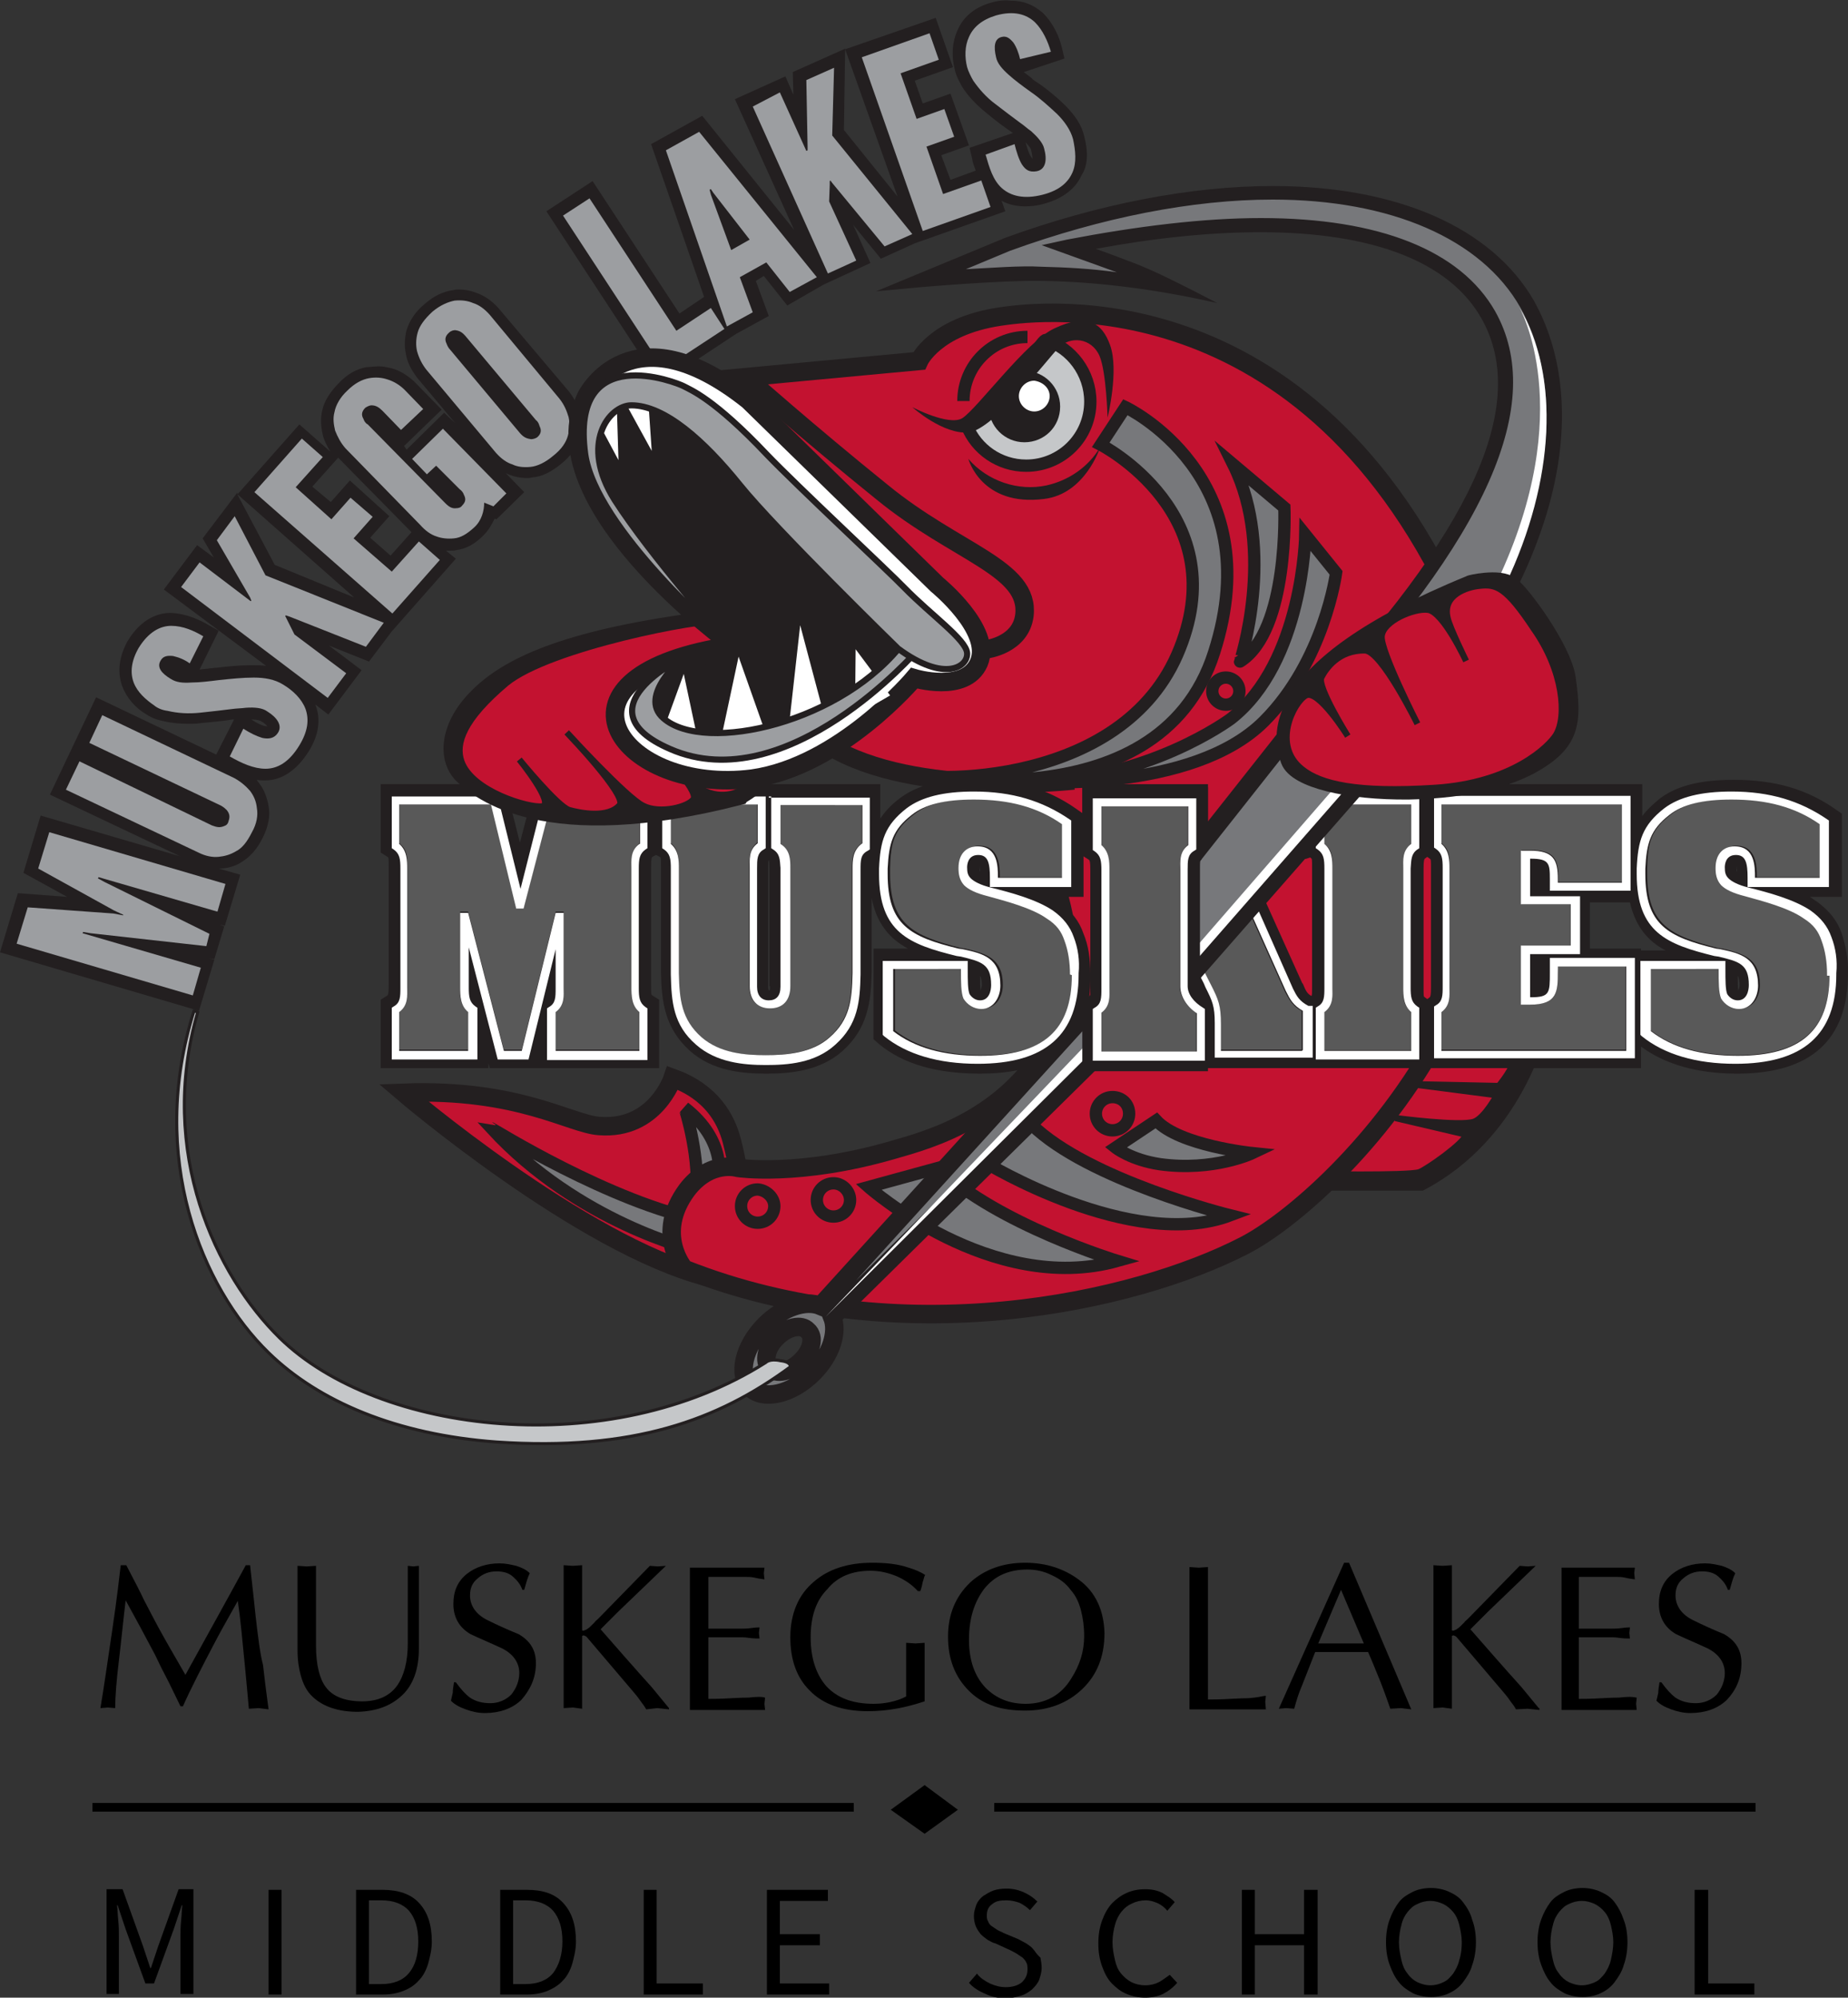 <?xml version="1.0" encoding="utf-8"?>
<!-- Generator: Adobe Illustrator 24.3.0, SVG Export Plug-In . SVG Version: 6.00 Build 0)  -->
<svg version="1.1" id="Layer_1" xmlns="http://www.w3.org/2000/svg" xmlns:xlink="http://www.w3.org/1999/xlink" x="0px" y="0px"
	 viewBox="0 0 300 324.3" style="enable-background:new 0 0 300 324.3;" xml:space="preserve">
<rect x="0" y="0" width="300" height="324.3" fill="#333333" stroke="none"/>
<style type="text/css">
	.st0{fill:#C31230;stroke:#231F20;stroke-width:3;stroke-miterlimit:10;}
	.st1{fill:#77787B;stroke:#231F20;stroke-width:2;stroke-miterlimit:10;}
	.st2{fill:#231F20;stroke:#231F20;stroke-width:3;stroke-miterlimit:10;}
	.st3{fill:#C31230;stroke:#231F20;stroke-miterlimit:10;}
	.st4{fill:#C31230;stroke:#231F20;stroke-width:2;stroke-miterlimit:10;}
	.st5{fill:#231F20;}
	.st6{fill:#595959;}
	.st7{fill:#FFFFFF;}
	.st8{fill:#9C9EA1;}
	.st9{fill:#C31230;}
	.st10{fill:none;stroke:#231F20;stroke-width:3;stroke-miterlimit:10;}
	.st11{fill:#FFFFFF;stroke:#231F20;stroke-width:3;stroke-miterlimit:10;}
	.st12{fill:#C5C7C9;stroke:#231F20;stroke-width:2;stroke-miterlimit:10;}
	.st13{fill:#9C9EA1;stroke:#231F20;stroke-miterlimit:10;}
	.st14{fill:none;stroke:#231F20;stroke-width:2;stroke-miterlimit:10;}
	.st15{fill:#77787B;}
	.st16{fill:#77787B;stroke:#231F20;stroke-width:3;stroke-miterlimit:10;}
	.st17{fill:#C5C7C9;stroke:#231F20;stroke-width:0.5;stroke-miterlimit:10;}
</style>
<g>
	<path class="st0" d="M119.6,193.2c0,0,1-1.1-0.8-8c-1.9-7.3-7.7-9.5-9.6-10.2c0,0-2.8,8.5-11.9,7.8c-4.7-0.3-13.1-6.1-31.8-5.4
		c0,0,28.8,24.6,49.2,29.9L119.6,193.2z"/>
	<path class="st1" d="M114.2,198.2l-1.6,4.7c0,0-18.7-4.4-32.8-19.7C79.9,183.2,99.2,195.3,114.2,198.2z"/>
	<path class="st1" d="M112.9,194.8l3.7-3.3c0,0,1.6-6.2-5.5-11.7C111.2,179.9,113.9,188.6,112.9,194.8z"/>
	<path class="st2" d="M231,167.5h18.5c0,0-3.8,16.3-18.9,24.3H209L231,167.5z"/>
	<path class="st3" d="M231.7,170.5l11.4-0.1c0,0,3.3,0.3,2.6,2.1c-0.7,1.8-2.4,3.8-2.4,3.8l-14.2-0.3l13.9,1.8c0,0-2,3.7-3.7,4.3
		c-2.2,0.8-12.8-0.6-12.8-0.6l11.5,2.7c-0.2,1.3-6.3,5.6-7.6,6.1c-2,0.6-17.5,0.3-17.5,0.3s7.5-7.4,12-12.2
		C230.1,172.7,231.7,170.5,231.7,170.5z"/>
	<path class="st0" d="M236.2,98.4C261,152,216.8,194.6,202,202.2c-17.8,9.2-55.8,17.7-90.9,3.8c0,0-4.9-5.6,0.4-12.8
		c3.8-5,8.3-3.6,8.3-3.6s9.9,1.5,25.1-2.9c5.9-1.7,19.8-5.3,26.7-20.1c7.1-15.5-7.4-39.5-7.4-39.5S210.8,43.2,236.2,98.4z"/>
	<path class="st1" d="M167.5,182.6l-7.6,6.1c0,0,23.9,14.6,39.8,8.6C199.7,197.3,176.7,191.6,167.5,182.6z"/>
	<path class="st1" d="M152.3,189.6l-11.3,3.1c0,0,20,17.7,40.4,12C181.4,204.7,162,198.8,152.3,189.6z"/>
	<path class="st1" d="M187.7,181.9l-6.6,4.4c0,0,2.5,2,7.2,2.7c8.7,1.2,15-1.8,15-1.8S191.5,186,187.7,181.9z"/>
	<path class="st4" d="M183.3,180.8c0,1.5-1.2,2.7-2.7,2.7s-2.7-1.2-2.7-2.7s1.2-2.7,2.7-2.7S183.3,179.2,183.3,180.8z"/>
	<path class="st4" d="M138,194.8c0,1.5-1.2,2.7-2.7,2.7s-2.7-1.2-2.7-2.7s1.2-2.7,2.7-2.7S138,193.4,138,194.8z"/>
	<path class="st4" d="M125.7,195.8c0,1.5-1.2,2.7-2.7,2.7c-1.5,0-2.7-1.2-2.7-2.7c0-1.5,1.2-2.7,2.7-2.7
		C124.4,193.2,125.7,194.4,125.7,195.8z"/>
	<path class="st5" d="M299,151.6c-0.7-2.1-2-3.7-4-5.2c-0.4-0.2-0.8-0.6-1.2-0.8h5.2v-13.5l-1-0.7c-4.7-3.3-9.9-4.8-16.5-4.8
		c-3.4,0-8.4,0.3-12,3c-1.2,1-2.2,1.9-2.9,2.9v-5.2h-34.1H231H212v2l-2.8-0.6l-1.6,3.3l-9.3,5l-1.2,0.7v1.5
		c-0.1,0.1-0.3,0.4-0.6,0.8c-0.4,0.6-1,1.2-1.7,2.2v-1.5c0-1.3,0.1-1.5,0.2-1.6l1.1-0.7v-11.1h-20.4v4.7l-1-0.7
		c-4.7-3.3-9.9-4.8-16.5-4.8c-3.4,0-8.4,0.3-12,3c-1.5,1.1-2.5,2.2-3.3,3.4v-5.6h-36.2h-1H86.9l-2.5,9.5l-2.4-9.5H61.8v11.1l1.1,0.7
		c0.2,0.1,0.2,0.2,0.2,1.6v19.3c0,1.3-0.1,1.5-0.2,1.6l-1.1,0.7v11.1h17.5v-0.8l0.2,0.8h27.5v-11.1l-1.1-0.7
		c-0.2-0.1-0.2-0.2-0.2-1.6v-19.3c0-1.3,0.1-1.5,0.2-1.6l0.6-0.3l0.6,0.3c0.2,0.1,0.2,0.2,0.2,1.6v17.2c0.1,4.7,0.6,9,4.7,12.7
		c3.7,3.3,8.6,3.7,12.4,3.7c3.8,0,8.7-0.4,12.4-3.7c4.1-3.7,4.6-8,4.7-12.8v-12c0.8,4.1,2.9,6.6,5.9,8.2h-5.6v14.7l0.9,0.8
		c4,3.3,9.5,4.8,16.4,4.8c8.9,0,14.5-2.9,16.8-8.9v8H212h2.6h16.4h1.3h34.1v-3.5c3.9,2.9,9.2,4.4,15.6,4.4c12,0,18-5.5,18-16.3V158
		C300.1,155.7,299.6,153.5,299,151.6z M125,160.2c0,0.2,0,0.4-0.1,0.6h-0.1c0-0.1-0.1-0.2-0.1-0.6v-19.3c0-0.8,0-1.1,0.1-1.3
		c0.1,0.2,0.1,0.6,0.1,1.3v0.4v18.8H125z M159.1,141.5L159.1,141.5c-0.1-0.1-0.1-0.2-0.1-0.7c0-0.1,0-0.1,0-0.2
		C159,140.8,159.1,141.1,159.1,141.5L159.1,141.5L159.1,141.5z M159.2,160.8L159.2,160.8c-0.1-0.4-0.1-1.3-0.1-2.4
		c0.2,0.3,0.3,0.9,0.3,1.6C159.3,160.3,159.3,160.5,159.2,160.8z M177.2,160.3c0,1.3-0.1,1.5-0.2,1.6l-0.2,0.1
		c0.2-1.1,0.2-2.4,0.2-3.7v-0.2c0-2.4-0.3-4.6-1.1-6.5c-0.7-2.1-2-3.7-4-5.2c-0.4-0.2-0.8-0.6-1.2-0.8h5.2v-7.1l1.1,0.7
		c0.2,0.1,0.2,0.2,0.2,1.6v19.5H177.2z M211.5,159.7l-0.1-0.1l-6.3-14l3.8-4.7l1.3-1.5c0.6-1,1,0.3,1.9,0l0.6-0.2l0.1,0.1
		c0.2,0.1,0.2,0.2,0.2,1.6v19.3c0,1,0,1.3-0.1,1.5C212.2,161.3,212,160.9,211.5,159.7z M232.3,160.3c0,1.3-0.1,1.5-0.2,1.6l-0.4,0.3
		l-0.4-0.3c-0.2-0.1-0.2-0.2-0.2-1.6V141c0-1.3,0.1-1.5,0.2-1.6l0.4-0.3l0.4,0.3c0.2,0.1,0.2,0.2,0.2,1.6V160.3z M266.4,154.3v-0.3
		h-8.3v-7.5h6.5c0.9,3.9,2.9,6.3,5.8,7.8H266.4z M282,141.5L282,141.5c-0.1-0.1-0.1-0.2-0.1-0.7c0-0.1,0-0.1,0-0.2
		C281.9,140.8,282,141.1,282,141.5L282,141.5z M282.2,160.8L282.2,160.8c-0.1-0.4-0.1-1.3-0.1-2.4c0.2,0.3,0.3,0.9,0.3,1.6
		C282.4,160.3,282.3,160.5,282.2,160.8z"/>
	<g>
		<path class="st6" d="M85,147.5h-1.1l-4.1-16.9H64.8v6.3c1.5,1.1,1.3,2.7,1.3,4v0.3v18.9c0,1.3,0,2.9-1.3,4v6.3H76v-6.3
			c-1.5-1.1-1.3-2.7-1.3-4v-0.3v-11.8H76l5.8,22.4h2.9l5.5-22.4h1.3v12.1c0,1.3,0,2.9-1.3,4v6.3h13.6v-6.3c-1.5-1.1-1.3-2.7-1.3-4
			v-0.3v-18.9c0-1.3,0-2.9,1.3-4v-6.3H89.3L85,147.5z"/>
		<path class="st7" d="M104.8,137.9l0.3-0.2v-8.4H88.3l-3.8,15l-3.7-15H63.6v8.4l0.3,0.2c1,0.7,1.1,1.6,1.1,3.1V160v0.3
			c0,1.5,0,2.5-1.1,3.1l-0.3,0.2v8.4h13.9v-8.4l-0.3-0.2c-1-0.7-1.1-1.6-1.1-3.1v-6.5l4.7,18.2h5l4.4-17.9v6.3c0,1.5,0,2.5-1.1,3.1
			l-0.3,0.2v8.4h16.3v-8.4l-0.3-0.2c-1-0.7-1.1-1.6-1.1-3.1v-18.9V141C103.7,139.5,103.8,138.6,104.8,137.9z M103.8,137
			c-1.5,1.1-1.3,2.7-1.3,4V160v0.3c0,1.3,0,2.9,1.3,4v6.3H90.2v-6.3c1.5-1.1,1.3-2.7,1.3-4v-12.1h-1.3l-5.5,22.4h-2.9L76,148.2h-1.3
			V160v0.3c0,1.3,0,2.9,1.3,4v6.3H64.8v-6.3c1.5-1.1,1.3-2.7,1.3-4v-18.9V141c0-1.3,0-2.9-1.3-4v-6.4h14.9l4.1,16.9H85l4.4-16.9
			h14.5V137z"/>
	</g>
	<g>
		<path class="st6" d="M126.6,136.9c1.5,1,1.5,2.6,1.6,3.9v0.4v18.8c0,2.2-1.2,3.6-3.3,3.6s-3.3-1.3-3.3-3.6v-19.2
			c0-1.3,0-2.9,1.3-4v-6.3h-14.1v6.3c1.5,1.1,1.3,2.7,1.3,4v0.3V158c0.1,4.3,0.4,7.5,3.7,10.4c2.9,2.6,7.1,2.9,10.4,2.9
			s7.4-0.3,10.4-2.9c3.3-2.9,3.6-6.2,3.7-10.4v-17c0-1.3,0-3,1.6-4.1v-6.2h-13.5V136.9z"/>
		<path class="st7" d="M125.2,129.3v8.4l0.3,0.2c1.1,0.7,1.1,1.6,1.2,3v19.3c0,1.5-0.7,2.2-1.9,2.2s-1.9-0.8-1.9-2.2v-18.8V141
			c0-1.5,0-2.5,1.1-3.1l0.3-0.2v-8.4h-16.8v8.4l0.3,0.2c1,0.7,1.1,1.6,1.1,3.1v17.2c0.1,4.5,0.4,8.2,4.1,11.4
			c3.3,2.9,7.7,3.3,11.3,3.3s8-0.3,11.3-3.3c3.7-3.3,4-7,4.1-11.4v-16.7v-0.3c0-1.6,0-2.5,1.2-3.1l0.3-0.2v-8.4h-16.4V129.3z
			 M140,136.9c-1.6,1.1-1.6,2.8-1.6,4.1v17c-0.1,4.3-0.4,7.5-3.7,10.4c-2.9,2.6-7.1,2.9-10.4,2.9s-7.4-0.3-10.4-2.9
			c-3.3-2.9-3.6-6.2-3.7-10.4v-16.7V141c0-1.3,0-2.9-1.3-4v-6.4H123v6.3c-1.5,1.1-1.3,2.7-1.3,4v19.2c0,2.2,1.2,3.6,3.3,3.6
			s3.3-1.3,3.3-3.6v-18.8v-0.4c0-1.3,0-2.9-1.6-3.9v-6.3H140V136.9z"/>
	</g>
	<g>
		<path class="st6" d="M208.7,161.2l-0.1-0.2l-7.3-16.3l6.7-5.5c0.6-1,1.1-1.7,2.5-2.5V133l-0.7,1.5l-9.9,5.4
			c-0.1,0.9-0.7,1.6-1.2,2.4c-0.6,0.7-1.2,1.6-2.1,3l-0.1,0.2l-4.9,2.4V141c0-1.3,0-2.9,1.3-4v-6.4h-14.1v6.3c1.5,1.1,1.3,2.7,1.3,4
			v0.3v18.9c0,1.3,0,2.9-1.3,4v6.3h14.8v-6.3c-1.3-1-2-2.5-2-4.4v-7.3h1.2l3.7,7.3c1.1,2.4,1.6,3.3,1.6,6.4v4.3h13.2v-6.3
			C209.9,163.4,209.3,162.3,208.7,161.2z"/>
		<path class="st7" d="M212.4,163.3c-1.5-0.8-1.9-1.6-2.5-2.8l-6.8-15.4l6.2-4.9l0.1-0.1c0.7-1,0.9-1.6,2.4-2.2l0.4-0.2v-10.9
			l-3,6.6l-10.1,5.5v0.4c0,0.7-0.2,1-1,1.9c-0.6,0.7-1.3,1.6-2.1,3l-2.6,1.2v-4.6c0-1.5,0-2.5,1.1-3.1l0.3-0.2v-8.4H178v8.4l0.3,0.2
			c1,0.7,1.1,1.6,1.1,3.1v18.9v0.3c0,1.5,0,2.5-1.1,3.1l-0.3,0.2v8.4h17.5v-8.4l-0.3-0.2c-1.1-0.8-1.8-1.9-1.8-3.5v-3.9l2,3.9
			l0.3,0.7c1.1,2.2,1.5,3,1.5,5.8v5.6h15.9v-8.4L212.4,163.3z M211.4,170.6h-13.2v-4.3c0-3.1-0.4-4-1.6-6.4l-3.7-7.3h-1.2v7.3
			c0,1.9,0.7,3.4,2,4.4v6.3h-14.8v-6.3c1.5-1.1,1.3-2.7,1.3-4v-18.9V141c0-1.3,0-2.9-1.3-4v-6.4H193v6.3c-1.5,1.1-1.3,2.7-1.3,4v6.7
			l4.9-2.4l0.1-0.2c0.9-1.5,1.6-2.4,2.1-3c0.7-0.8,1.1-1.5,1.2-2.4l9.9-5.4l0.7-1.5v3.8c-1.5,0.7-1.9,1.5-2.5,2.5l-6.7,5.5l7.3,16.3
			l0.1,0.2c0.6,1.2,1.1,2.2,2.7,3.1v6.4H211.4z"/>
	</g>
	<g>
		<path class="st6" d="M215,137c1.5,1.1,1.3,2.7,1.3,4v0.3v18.9c0,1.3,0,2.9-1.3,4v6.3h14.1v-6.3c-1.5-1.1-1.3-2.7-1.3-4V160V141
			c0-1.3,0-2.9,1.3-4v-6.4H215V137z"/>
		<path class="st7" d="M230.1,137.9l0.3-0.2v-8.4h-16.8v8.4l0.3,0.2c1,0.7,1.1,1.6,1.1,3.1V160v0.3c0,1.5,0,2.5-1.1,3.1l-0.3,0.2
			v8.4h16.8v-8.4l-0.3-0.2c-1-0.7-1.1-1.6-1.1-3.1v-18.9V141C229.1,139.5,229.1,138.6,230.1,137.9z M229.1,137
			c-1.5,1.1-1.3,2.7-1.3,4V160v0.3c0,1.3,0,2.9,1.3,4v6.3H215v-6.3c1.5-1.1,1.3-2.7,1.3-4v-18.9V141c0-1.3,0-2.9-1.3-4v-6.4h14.1
			V137z"/>
	</g>
	<g>
		<path class="st6" d="M252.9,157.8c0,3.3-0.1,5.3-4.5,5.3H247v-9.6h8.1v-6.7H247V138h1.5c3.8,0,4.5,1.5,4.5,4.6v0.6h10.4v-12.6H234
			v6.3c1.5,1.1,1.3,2.7,1.3,4v0.3v18.9c0,1.3,0,2.9-1.3,4v6.3h29.9v-13.6h-11.1L252.9,157.8z"/>
		<path class="st7" d="M251.6,155.7v2.2c0,3.3,0,4-3.1,4h-0.1v-7h8.1v-9.4h-8.1v-6.1h0.1c3,0,3.1,0.8,3.1,3.3v1.9h13.1v-15.4h-31.9
			v8.4l0.3,0.2c1,0.7,1.1,1.6,1.1,3.1v18.9v0.3c0,1.5,0,2.5-1.1,3.1l-0.3,0.2v8.4h32.6v-16.3h-13.8V155.7z M263.9,170.6H234v-6.3
			c1.5-1.1,1.3-2.7,1.3-4v-18.9V141c0-1.3,0-2.9-1.3-4v-6.4h29.3v12.7h-10.4v-0.6c0-3.1-0.7-4.6-4.5-4.6h-1.5v8.7h8.1v6.7h-8.1v9.6
			h1.5c4.4,0,4.5-2.1,4.5-5.3v-0.9h11.1V170.6z"/>
	</g>
	<g>
		<path class="st6" d="M293.1,149c-2.5-1.7-6.5-2.8-9.5-3.6c-1.9-0.6-3.3-1.1-3.9-1.8c-0.8-0.8-0.9-1.9-0.9-2.8c0-2,1.2-3.5,3.1-3.5
			c3.3,0,3.3,3.5,3.3,5v0.1h10.5v-8.7c-4-2.7-8.6-4-14.3-4c-4.7,0-8,0.8-10.1,2.5c-3.3,2.5-3.8,4.6-3.9,8.7v0.9
			c0,8.3,3.7,10.1,11.5,12.1l0.7,0.1c3.3,0.8,6.1,1.5,6.1,5.9c0,1.9-1.1,3.8-3.1,3.8c-1.2,0-2.4-0.7-2.9-1.7
			c-0.4-0.9-0.4-2.6-0.4-4.8H268v10.1c3.5,2.7,8.2,4,14.1,4c10.2,0,14.9-4.1,14.9-13.1v-0.2c0-2-0.3-3.8-0.9-5.5
			C295.6,151.1,294.7,150,293.1,149z"/>
		<path class="st7" d="M297.3,152.1c-0.6-1.7-1.7-3.1-3.4-4.3c-2.7-1.8-6.8-2.9-10-3.7c-1.7-0.4-2.8-1-3.3-1.5s-0.6-1-0.6-1.8
			c0-0.4,0.1-2,1.8-2c1.6,0,1.9,1.3,1.9,3.7v1.5h13.2v-10.8l-0.3-0.2c-4.4-3-9.3-4.5-15.5-4.5c-5,0-8.5,0.9-10.9,2.7
			c-3.6,2.8-4.3,5.3-4.5,9.8v0.9c0,9.5,4.9,11.4,12.6,13.3l0.7,0.1c3.3,0.8,4.9,1.2,4.9,4.6c0,0.9-0.3,2.5-1.8,2.5
			c-0.7,0-1.3-0.4-1.7-1c-0.3-0.7-0.3-2.2-0.3-4.1v-1.3h-13.8V168l0.2,0.2c3.7,3,8.9,4.5,15.2,4.5c11,0,16.4-4.7,16.4-14.5v-0.2
			C298.3,155.9,298,153.9,297.3,152.1z M297,158.3c0,9-4.7,13.1-14.9,13.1c-5.9,0-10.6-1.3-14.1-4v-10.1H279c0,2.2,0,3.8,0.4,4.8
			c0.6,1,1.7,1.7,2.9,1.7c2,0,3.1-1.9,3.1-3.8c0-4.5-2.8-5.2-6.1-5.9l-0.7-0.1c-7.8-1.9-11.5-3.8-11.5-12.1v-0.9
			c0.2-4.1,0.8-6.3,3.9-8.7c2.1-1.7,5.4-2.5,10.1-2.5c5.7,0,10.3,1.2,14.3,4v8.7h-10.5v-0.1c0-1.7,0-5-3.3-5c-1.9,0-3.1,1.3-3.1,3.5
			c0,0.9,0.1,1.9,0.9,2.8c0.7,0.7,1.9,1.3,3.9,1.8c2.9,0.8,7.1,1.9,9.5,3.6c1.6,1,2.4,2.1,2.9,3.6c0.6,1.6,0.9,3.5,0.9,5.5v0.2H297z
			"/>
	</g>
	<g>
		<g>
			<path class="st5" d="M92.4,63.6L80.9,50c-1-1.1-2.1-1.9-3.4-2.4c-1-0.4-2-0.6-3-0.6c-0.3,0-0.6,0-0.9,0.1
				c-1.6,0.2-3.1,0.9-4.6,2.2c-1.5,1.2-2.5,2.7-3,4.3c-0.3,1.2-0.4,2.6-0.1,3.9c0.2,1.3,0.9,2.6,1.8,3.8l6.2,7.4L72.1,67L66,73
				l-0.4-0.6l6.1-5.9l-4.5-4.6c-1.1-1-2.4-1.8-3.6-2.1c-0.8-0.2-1.7-0.4-2.6-0.3c-0.4,0-1,0.1-1.5,0.1c-1.6,0.3-3.1,1.1-4.5,2.6
				c-1.3,1.3-2.4,2.9-2.7,4.5c-0.3,1.2-0.2,2.6,0.1,3.9c0.2,0.9,0.7,1.8,1.2,2.7l-5-4.4L38.6,80.2L38.5,80l-5.6,7.4l1.8,3.1l-2.7-2
				l-5.4,7.2l16.6,12.4c-0.7-0.1-1.3-0.1-2.1-0.1c-0.2,0-0.3,0-0.6,0c-1.8,0-3.6,0.2-5.3,0.4c-0.3,0-0.8,0.1-1.1,0.1
				c-0.6,0.1-1.1,0.1-1.7,0.2l3.1-6.3l-1.6-0.9c-1.5-0.9-3.7-1.9-6.2-2c-1.9,0-4.7,0.8-7,4.6c-1.3,2.4-1.7,4.8-0.9,7.2
				c0.7,1.9,2.1,3.6,4,4.7c0.9,0.6,1.8,0.9,2.9,1.1c1.2,0.3,2.6,0.4,4,0.4c0.6,0,1.2,0,1.8-0.1c1.8-0.2,3.6-0.3,5.2-0.6H38l-2.9,5.7
				l-19.5-9.3l-7.5,15.8l21.1,10l-22.6-6.6l-2.8,9.3l7.1,3.9l-8-0.6L0,154.6l32.3,9.5l2.5-8.3l-0.8-0.2l0.8,0.1l1.6-5.3l-0.7-0.3
				l0.8,0.2l2.5-8.3l-3.5-1h0.1c1.3,0,2.7-0.4,3.7-1.1c1.3-0.8,2.5-2.1,3.4-4c0.9-1.8,1.2-3.6,0.9-5c-0.2-1.3-0.7-2.7-1.5-3.7
				c-0.1-0.2-0.3-0.3-0.4-0.6c0.4,0.1,0.9,0.1,1.3,0.1H43c2.8,0,5.2-1.7,7.1-4.7c1.7-2.7,2-5.3,1.1-7.6c0,0,0-0.1-0.1-0.1l2.2,1.7
				l5.4-7.2l-5.3-4l6.5,2.6l3.7-4.9l0,0L74,90.7l-1.6-1.3c0.2,0,0.4,0,0.7,0c0.3,0,0.7,0,1-0.1c1.6-0.2,3-1,4.4-2.4
				c0.8-0.8,1.3-1.7,1.8-2.7l0.3,0.1l4.5-4.4l-3-3.1c0.1,0.1,0.3,0.1,0.4,0.2c1,0.4,2,0.6,3,0.6c0.3,0,0.6,0,0.9-0.1
				c1.6-0.1,3.1-0.9,4.7-2.2c1.6-1.3,2.6-2.7,2.9-4.3c0.4-1.3,0.4-2.7,0.2-3.9C93.9,66,93.3,64.8,92.4,63.6z M43.2,117.9L43.2,117.9
				c-0.8-0.1-1.8-0.7-2.4-1.1c1,0,1.5,0.2,1.6,0.3c0.6,0.3,0.9,0.7,1,0.8C43.4,117.9,43.3,117.9,43.2,117.9z M54.9,74.3l11.9,12.1
				l-3.4,3.8l-3.3-2.9l3.1-3.5L56.8,78l-3.1,3.5l-3-2.5L54.9,74.3z M44.6,91.7l-6.1-11.5L57.5,97L44.6,91.7z"/>
			<path class="st5" d="M176,22.1c-0.4-1.8-1.5-3.4-3.1-5c-1.3-1.3-3-2.7-4.5-3.7c-0.3-0.2-0.7-0.4-0.9-0.7c-0.4-0.3-0.9-0.7-1.3-1
				l6.6-2.2l-0.4-1.7c-0.4-1.7-1.3-3.9-3.1-5.7c-1.5-1.3-3.1-2-5.3-2C163,0,162,0.1,161,0.4c-2.6,0.7-4.6,2.2-5.6,4.6
				c-0.8,1.8-1,4-0.4,6.3c0.2,1,0.7,1.9,1.2,2.8c1,1.6,2.4,3,4,4.3c1.3,1.1,2.8,2.2,4.1,3.1c0,0,0.1,0,0.1,0.1l-7,2.4l0.4,1.7
				c0.1,0.7,0.3,1.2,0.6,2l-4.1,1.5l-1.5-4l4.5-1.6l-3-8.4l-4.5,1.6l-1.3-3.7l6.2-2.2l-2.8-8L137.2,8l8.5,23.9L137,21.1l0.2-13.2
				l-8.5,3.8l0.1,3.7l-1.3-3l-8.2,3.7l9.6,21.2L114,18.8l-8.3,4.6l8.6,24.8l-4,2.7L96.2,29.4l-7.5,4.9l18.4,28.1l12.4-8.2l5.3-2.9
				l-2.1-5.7l1.3-0.8l3.8,4.8l5.9-3.4l7.6-3.5l-2.8-6.2L143,42l5.5-2.5l0,0l14.7-5.2l-0.6-1.7c1.1,0.6,2.4,0.9,3.8,0.9
				c0.9,0,2-0.1,3-0.4c3-0.8,5.2-2.4,6.2-4.7C176.6,26.9,176.7,24.7,176,22.1z M167.6,25.8c0,0-0.1-0.1-0.1-0.2l-0.1-0.1
				c-0.4-0.6-0.7-1.6-0.9-2.4c0.7,0.8,0.9,1.1,0.9,1.3C167.6,25.1,167.6,25.6,167.6,25.8z"/>
		</g>
		<path class="st8" d="M33.5,153.6l-18.8-2.1l-1.2-0.2l-0.1,0.2l19.2,5.6l-1.3,4.5l-28.6-8.4l1.8-5.9l13.9,1l1.6,0.3v-0.1l-1.5-0.7
			L6.2,141l1.8-5.9l28.6,8.4l-1.3,4.5L16,142.4l-0.1,0.2l1.1,0.6l17,8.4L33.5,153.6z"/>
		<path class="st8" d="M16.6,116.1L38,126.3c1.1,0.6,1.9,1.3,2.6,2.1c0.6,0.8,1,1.7,1.1,2.8c0.2,1.1,0,2.5-0.8,3.9
			c-0.8,1.6-1.6,2.6-2.6,3.1c-1,0.6-1.9,0.8-2.8,0.9c-1,0.1-2.1-0.1-3.3-0.7l-21.5-10.2l2.2-4.6L34.4,134c0.8,0.3,1.3,0.4,2,0.1
			c0.3-0.1,0.6-0.3,0.7-0.8c0.3-0.8,0.1-1.3-0.3-1.8c-0.2-0.2-0.4-0.4-0.9-0.7l-21.4-10.2L16.6,116.1z"/>
		<path class="st8" d="M30.8,107.7c-0.8-0.6-1.8-1-2.7-1.2c-0.9-0.1-1.6,0-2,0.7c-0.7,1.1,0.1,2.1,1.6,3c0.9,0.6,2,0.7,3.4,0.6
			c1.3,0,2.9-0.2,4.5-0.4c1.9-0.2,3.8-0.4,5.6-0.4s3.4,0.3,4.7,1.1c1.7,1,3.1,2.4,3.7,4c0.6,1.7,0.4,3.6-1,5.9
			c-1.7,2.8-3.6,3.8-5.5,3.8c-1.9,0-3.9-0.9-5.8-2l2.2-4.5c1.1,0.7,2.1,1.2,3.1,1.5c1,0.2,1.9,0.1,2.5-0.8c0.8-1.2-0.1-2.5-1.7-3.5
			c-0.8-0.6-2.1-0.7-3.5-0.6c-0.7,0.1-1.5,0.1-2.2,0.2c-1.6,0.2-3.3,0.4-5.2,0.6c-1.9,0.2-3.6,0.1-5.3-0.3c-0.8-0.1-1.6-0.4-2.2-0.9
			c-1.3-0.9-2.7-2.1-3.3-3.7c-0.6-1.6-0.4-3.5,0.8-5.6c1.6-2.6,3.5-3.6,5.3-3.6c1.9,0,3.7,0.8,5.2,1.7L30.8,107.7z"/>
		<path class="st8" d="M32.4,91.3l8.3,6.3l0.1-0.1L40.6,97l-5.4-9.3l2.9-3.9l5,9.6l19.2,7.7l-2.9,3.9L47,100.1l-0.6-0.2l-0.1,0.1
			l0.3,0.6l1.2,2.4l8.4,6.3l-3,4L29.4,95.3L32.4,91.3z"/>
		<path class="st8" d="M41.3,79.9l7.7-8.7l3.4,3L48,79.1l5.8,5.2l3.1-3.5l3.6,3.1l-3.1,3.5l6.2,5.4l4.4-4.9l3.4,3l-7.7,8.7
			L41.3,79.9z"/>
		<path class="st8" d="M65.1,69.8l-3-3.1c-0.6-0.6-1.1-0.9-1.8-0.9c-0.3,0-0.7,0.2-1,0.4c-0.7,0.7-0.6,1.3-0.3,1.8
			c0.1,0.3,0.3,0.7,0.7,0.9l12.6,12.8c0.6,0.6,1.1,0.9,1.8,0.8c0.3,0,0.7-0.1,0.9-0.4c0.7-0.7,0.6-1.2,0.3-1.8
			c-0.1-0.3-0.3-0.6-0.7-0.9l-3.8-3.8L69.3,77l-2.4-2.5l5-4.9l10.3,10.5l-2.1,2.1l-1.5-0.6c0,1.3-0.4,2.9-1.6,4
			c-1.2,1.1-2.2,1.7-3.3,1.8c-1,0.1-2,0-2.8-0.3c-1-0.3-1.9-1-2.7-1.9L56.1,72.8c-0.8-0.9-1.3-1.9-1.7-2.9c-0.2-0.9-0.4-1.9-0.1-3
			c0.2-1.1,0.9-2.4,2.1-3.5c1.2-1.2,2.4-1.8,3.5-2c1.1-0.2,2.1-0.1,3,0.2c1,0.3,2,0.9,2.8,1.7l3,3.1L65.1,69.8z"/>
		<path class="st8" d="M90.8,64.7c0.8,1,1.2,2,1.5,3c0.2,0.9,0.2,1.9-0.1,3c-0.3,1.1-1,2.2-2.4,3.3c-1.3,1.1-2.6,1.7-3.7,1.8
			c-1.1,0.1-2.1,0-2.9-0.4c-1-0.3-1.9-1-2.7-1.9L69.2,60c-0.7-0.9-1.2-1.9-1.5-3c-0.2-0.9-0.2-1.9,0.1-3c0.3-1.1,1.1-2.2,2.4-3.4
			c1.3-1.1,2.6-1.6,3.6-1.8c1.1-0.1,2.1,0,3,0.4c1,0.3,1.9,1,2.7,1.9L90.8,64.7z M75.6,54.6c-0.6-0.7-1-0.9-1.7-1
			c-0.3,0-0.7,0.1-1,0.4c-0.7,0.6-0.7,1.2-0.4,1.8c0.1,0.3,0.3,0.7,0.6,1l11.3,13.5c0.6,0.7,1.1,0.9,1.8,1c0.3,0,0.7-0.1,1-0.3
			c0.7-0.6,0.7-1.2,0.4-1.8c-0.1-0.3-0.2-0.7-0.6-1L75.6,54.6z"/>
		<path class="st8" d="M91.4,35l4.3-2.8l14.1,21.5l5.6-3.7l2.2,3.4l-9.9,6.5L91.4,35z"/>
		<path class="st8" d="M118,53l-9.9-28.6l5.4-3L132.6,45l-4.4,2.4l-3.8-4.8l-4.3,2.4l2.1,5.7L118,53z M115.8,31.3l-0.4-0.6l-0.2,0.1
			l0.2,0.8l3.3,9l3-1.7L115.8,31.3z"/>
		<path class="st8" d="M126.6,15l4.3,9.5l0.2-0.1v-0.6l-0.2-10.8l4.5-2L135.1,22l13,16l-4.5,2l-8.5-10.3l-0.3-0.4l-0.1,0.1V30
			l-0.1,2.7l4.4,9.6l-4.6,2.1l-12.2-27.1L126.6,15z"/>
		<path class="st8" d="M139.9,9.3l11-3.9l1.5,4.3l-6.2,2.2l2.6,7.4l4.5-1.6l1.6,4.5l-4.5,1.6l2.7,7.7l6.2-2.2l1.5,4.3l-11,3.9
			L139.9,9.3z"/>
		<path class="st8" d="M165.6,9.6c-0.2-0.9-0.6-2-1.1-2.7c-0.6-0.7-1.1-1.1-1.9-0.9c-1.2,0.3-1.3,1.6-0.9,3.3c0.2,1,1,1.9,2,2.8
			s2.2,1.8,3.6,2.8c1.6,1.1,3,2.4,4.3,3.6c1.2,1.2,2.2,2.6,2.6,4.1c0.4,1.9,0.6,3.8-0.1,5.4c-0.7,1.6-2.1,2.9-4.8,3.6
			c-3.1,0.8-5.2,0.2-6.6-1c-1.5-1.3-2.1-3.4-2.7-5.5l4.7-1.7c0.3,1.2,0.7,2.5,1.2,3.3c0.6,0.9,1.2,1.3,2.4,1.1
			c1.5-0.3,1.7-1.9,1.2-3.7c-0.2-0.9-1.1-1.9-2.1-2.8c-0.6-0.4-1.1-0.9-1.7-1.3c-1.2-0.9-2.7-2-4.1-3.1c-1.5-1.1-2.7-2.5-3.6-3.8
			c-0.4-0.7-0.8-1.5-1-2.2c-0.4-1.6-0.4-3.4,0.3-4.9c0.7-1.6,2.1-2.8,4.4-3.5c2.9-0.8,4.9-0.2,6.3,1.1c1.3,1.3,2.1,3.1,2.6,4.8
			L165.6,9.6z"/>
	</g>
	<g>
		<path class="st2" d="M123.2,125.6c-0.6-1.7-7-10.8-11.7-14c-7.2-4.9,8.5-11.7,1.3-10.6c-21.2,2.9-30.3,7.3-35.1,12.1
			c-4.9,4.8-5.2,10.1-2.5,12.7c2.7,2.5,13.2,11.5,44.8,3.4C120.1,129,123.8,127.3,123.2,125.6z"/>
		<path class="st3" d="M120.7,128c-1.2,0.9-4.5,2.1-8.1-0.7c-1.3-1-5.9-5.9-5.9-5.9s6.7,6.8,5.9,8.3c-0.8,1.3-5.5,2.5-8.2,1.1
			c-2.7-1.3-12.4-11.9-12.4-11.9s9.9,10.3,8.6,11.8c-1.9,2.2-6.4,1.3-8.2,0.8c-1.9-0.6-8.1-8.2-8.1-8.2s5.9,7.3,3.7,7.6
			c-2.1,0.3-11.4-2.4-13.1-7.3c-1-2.9,0.3-6.8,7.3-12.7c7.1-5.8,31.9-10.5,34.4-10c4.1,1-3.6,11.5,1.1,18.2
			C122.6,125.8,122.4,126.9,120.7,128z"/>
	</g>
	<path class="st5" d="M99.5,65.1c0,0-4.1,5.3-3.9,8.4c0.7,8.4,22.5,31.5,22.5,31.5s-15.6,3.4-14.6,9.1c1,5.7,31.1,14,42.6-1
		c11.4-15,3.7-10.6,3.7-10.6s-35-34.3-40.7-37.3C103.4,62,101.6,65.1,99.5,65.1z"/>
	<path class="st9" d="M207.3,118.3c0,0-38,19.1-71.6,3.4l16-17.7L113.9,62l35.4-3.3c0,0,1.8-4.5,7.2-6.1c9-2.7,54.3-9.5,79.8,45.7"
		/>
	<path class="st10" d="M174.3,126.7c0,0-25.8,2.9-39.7-5.6l17-17.3l-37.8-41.9l35.4-3.3c0,0,2.5-5.6,13.1-7.2
		c3.1-0.4,48.4-8.4,74,46.9"/>
	<path class="st11" d="M118.9,104.7c0,0-32.2-23.2-23.7-40.4c0,0,7.2-14.5,26.3,0.7l30.6,29.9c0,0,9.1,7.4,6.8,12.7
		c-2.2,5-10.5,2.5-10.5,2.5s-12,14.3-26.3,16.3c-21,2.7-35.3-16.3-4.4-21.4c0,0-15.1,5.3-10.3,11.2c4.9,5.9,31.2,0,37.3-11.1
		c0,0-18.4-17.6-23-23.5c-4.6-5.9-14.6-18.3-22.1-14.7c-7.6,3.6,1.6,17.3,2.6,18.9C103.2,87.3,118.9,104.7,118.9,104.7z"/>
	<path class="st1" d="M182.7,66.1l-4,6.1c0,0,22.3,11.4,12.4,34.1c-9.9,22.6-43.7,20.6-44.7,18.9c0,0,41.6,9.4,50.7-19.3
		C206.3,77.2,182.7,66.1,182.7,66.1z"/>
	<path class="st1" d="M211.9,86.8c0,0-0.3,20.7-12.1,29.9c0,0-13.7,10.2-32.6,10.2c0,0,26.3,1.9,38-9.8c9.8-9.8,11.7-24.1,11.7-24.1
		L211.9,86.8z"/>
	<path class="st12" d="M169.8,55.2c4.1,1.3,7.2,5.3,7.2,10c0,5.8-4.7,10.4-10.4,10.4c-4.4,0-8.1-2.7-9.6-6.4c-0.2-0.7,3.6-3,6.8-6.4
		C166.9,59.4,169.3,55,169.8,55.2z"/>
	<path class="st5" d="M172.1,66c0,3.3-2.6,5.8-5.8,5.8s-5.8-2.6-5.8-5.8s2.6-5.8,5.8-5.8S172.1,62.8,172.1,66z"/>
	<path class="st5" d="M148.1,66.1c0,0,5.9,3.1,8.1,1.8c2.4-1.5,10.5-12.6,15-14.6c5.3-2.5,7.7-0.9,9,2.7c1.5,4.1-0.4,11.8-0.4,11.8
		s-0.2-7.4-1.3-10c-1.3-3-4.8-3.3-6.7-1.3s-10.4,13.1-14.5,13.7C153.1,70.6,148.1,66.1,148.1,66.1z"/>
	<path class="st5" d="M157.2,74.5c3.1,3.6,8.1,5.3,12.7,4.3c3.6-0.8,6.8-3,8.7-6.2c0,0-2.4,7.6-9.1,8.4
		C159.3,82.3,157.2,74.5,157.2,74.5z"/>
	<path class="st7" d="M170.4,64.3c0,1.3-1.1,2.5-2.5,2.5c-1.3,0-2.5-1.1-2.5-2.5c0-1.3,1.1-2.5,2.5-2.5
		C169.3,62,170.4,63,170.4,64.3z"/>
	<path class="st1" d="M200.2,75.4l8.3,7c0,0,0.8,20-7.2,25C201.3,107.4,207.2,89.5,200.2,75.4z"/>
	<polygon class="st7" points="95.7,65.9 100.4,74.7 100.1,64.9 	"/>
	<polygon class="st7" points="100.7,63.9 105.8,73.2 105.2,64.5 	"/>
	<polygon class="st7" points="107.4,119.3 111,109.4 113.7,122.1 	"/>
	<polygon class="st7" points="116.4,123 119.9,106.6 125.2,121.6 	"/>
	<polygon class="st7" points="127.7,121.2 129.9,101.5 134.6,119.2 	"/>
	<polygon class="st7" points="138.8,116.2 138.9,105.4 144.5,112.9 	"/>
	<path class="st13" d="M110.8,106.8c0,0-7.3,6.2-3.1,9.8c6.7,5.9,29.4,0.7,39.2-12.6l2,1.6c0,0-21.1,24.3-40.1,16
		C93.8,115.1,110.8,106.8,110.8,106.8z"/>
	<path class="st10" d="M160.2,105.4c0,0,5.5-0.7,6.1-5.5c0.9-7.7-11-10.1-23.1-20C131.3,70.3,120.8,61,120.8,61"/>
	<circle class="st4" cx="199" cy="112.2" r="2.2"/>
	<path class="st13" d="M117.8,104c0,0-12.1-13.6-18-22.8c-5.8-9.2-0.9-15.4,2.7-15.4c5.4,0,11.8,5.7,17.6,12.9
		c5.8,7.2,25.7,26.6,25.7,26.6c7.6,5.6,11.4,2.9,11.2,0.7c-0.2-2.2-5.9-6.2-10.1-10.5c-2.8-2.9-17.3-16.4-22.4-21.7
		c-8.6-9.1-12.4-10.5-13.5-11.1s-18.5-7.5-16,11C96.7,85.8,117.8,104,117.8,104z"/>
	<path class="st14" d="M156.4,65.1c0-5.7,4.6-10.4,10.4-10.4"/>
	<g>
		<path class="st15" d="M173.5,40.1c31.9-6.6,59.3-4.6,68,11c9.1,16.3-4.8,39.2-29.3,65c-2.9,3.1-3.9,7.1-2.1,12.2
			c1.7,5.3,5.2,3.4,8.2,0.7c31.8-28.5,40.4-60.6,29.6-79.8c-10.8-19.2-44.7-24.1-84.3-9.6l-13.9,5.8c0,0,12.7-1.1,19.4-1
			c8.3,0.1,12.4,0.1,23.2,2.6L173.5,40.1z"/>
		<path class="st5" d="M213.4,133c-2,0-3.5-1.3-4.4-4.1c-1.8-5.4-1-9.9,2.4-13.5c27.5-28.9,37-49.7,29.1-63.7
			c-5.2-9.2-17.6-14-35.9-14c-8.1,0-17,0.9-26.7,2.7c0,0,5.9,2.1,8.6,3.3c3.7,1.6,11.1,5.5,11.1,5.5c-11-2.5-20.6-3.5-28.7-3.6
			c-6.5-0.1-19.1,1-19.2,1l-7.5,0.7l21-8.7c15.1-5.5,30.2-8.4,43.4-8.4c20.3,0,35.6,6.8,42.4,18.6c5.6,10,6.1,23.2,1.2,37.3
			c-5.2,15.1-15.9,30.3-31.2,43.9C216.8,132.1,215,133,213.4,133z M204.7,35.4c19.3,0,32.4,5.3,38,15.1c8.4,14.9-1.2,36.7-29.5,66.5
			c-2.8,2.9-3.4,6.5-1.9,11.1c0.8,2.5,1.8,2.5,2.1,2.5c1,0,2.4-0.8,4-2.4c14.9-13.3,25.4-28.1,30.5-42.9c4.6-13.5,4.1-26-1.1-35.4
			c-6.3-11.1-21-17.5-40.2-17.5c-13,0-27.7,2.9-42.6,8.3l-7.2,3c4-0.2,8.9-0.6,12.2-0.4c4,0.1,8.1,0.3,12.3,0.9l-12.2-4.4l4.1-0.9
			C184.7,36.7,195.4,35.4,204.7,35.4z"/>
	</g>
	<path class="st16" d="M185.1,164.5l-5.5-3.6L133.2,212c-2.4-1-6.1,0.2-9,3.1c-3.5,3.5-4.5,8.1-2.4,10.2c2.1,2.1,6.7,1.1,10.2-2.4
		c2.9-2.9,4.1-6.6,3.1-9.1L185.1,164.5z M130,221c-1.7,1.7-4,2.2-5,1.1c-1.1-1.1-0.6-3.4,1.1-5c1.7-1.7,4-2.2,5-1.1
		C132.3,217,131.8,219.3,130,221z"/>
	<polyline class="st16" points="179.4,156.9 211,116.9 222.6,124.9 192.1,159.7 	"/>
	<polygon class="st7" points="134,213.8 176,169.9 176.3,171.7 	"/>
	<polygon class="st7" points="193.8,156.3 194.2,153.7 216.7,127.8 219,127.5 	"/>
	<path class="st7" d="M243.8,94.6c-0.6-0.1-0.8,0-0.8-0.1c13.3-28,3.6-44.7,3.6-44.7c6.6,11.1,5.9,28.1-2.2,45.1
		C244.4,94.9,244.4,94.7,243.8,94.6z"/>
	<path class="st2" d="M242.6,94.5c1,0,1.9,0.2,2.5,0.7c0.3,0.2,0.9,0.9,1.6,1.7"/>
	<path class="st5" d="M175.7,173.9v-11.1l1.1-0.7c0.2-0.1,0.2-0.2,0.2-1.6v-19.3c0-1.3-0.1-1.5-0.2-1.6l-1.1-0.7v-11.1h20.4v9
		l-1.1,2.8c-0.2,0.1-0.2,0.2-0.2,1.6v5.7v9.1v4.5c0,1.3,0.1,1.5,0.2,1.6l1.1,0.7v11.1L175.7,173.9L175.7,173.9z"/>
	<g>
		<path class="st6" d="M191.5,160.1v-18.9c0-1.3,0-2.9,1.3-4v-6.3h-14.1v6.3c1.5,1.1,1.3,2.7,1.3,4v0.3v18.9c0,1.3,0,2.9-1.3,4v6.3
			h15.5v-6.3C192.5,163.3,191.5,161.6,191.5,160.1z"/>
		<path class="st7" d="M195.3,163.6c-1.5-0.9-2.5-2.2-2.5-3.5v-13.2v-5.7c0-1.5,0-2.5,1.1-3.1l0.3-0.2v-8.3h-16.8v8.4l0.3,0.2
			c1,0.7,1.1,1.6,1.1,3.1v18.9v0.3c0,1.5,0,2.5-1.1,3.1l-0.3,0.2v8.4h18.2v-8.4L195.3,163.6z M194.3,170.7h-15.5v-6.3
			c1.5-1.1,1.3-2.7,1.3-4v-18.9v-0.3c0-1.3,0-2.9-1.3-4v-6.3h14.1v6.3c-1.5,1.1-1.3,2.7-1.3,4v18.9c0,1.6,1,3.3,2.7,4.4V170.7z"/>
	</g>
	<g>
		<path class="st2" d="M245.2,95.1c1.8,1.3,8.4,10.3,9.1,15c1,7.2,0.8,10.4-5.9,14.1c-3.6,1.9-9.6,3.9-19.7,4.1
			c-9.9,0.1-18.2-1.9-19.3-4.9c-1.1-3-4.7-14.6,29.3-28.5C238.4,94.9,243.4,93.7,245.2,95.1z"/>
		<path class="st3" d="M240.2,95.1c-2.1,0.2-6.1,1.5-5.2,5.2c0.3,1.5,3,7,3,7s-3.7-8-6.2-8.3c-2.2-0.3-7.3,1.8-7.5,4.3
			c-0.2,2.4,5.8,14.2,5.8,14.2s-5.8-11.8-8.5-11.9c-4.3-0.1-6.4,3-7.1,4.4c-0.7,1.5,4.3,9.5,4.3,9.5s-4.8-7.7-6.8-6.6
			s-5.6,8.1-0.6,12c3,2.4,8.9,3.8,21.5,3c12.7-0.8,18.6-6.8,19.7-8.6c1.8-3,1.2-10.4-3.6-17.2C244.5,95.3,242.9,94.8,240.2,95.1z"/>
	</g>
	<g>
		<path class="st6" d="M170.2,149c-2.5-1.7-6.5-2.8-9.5-3.6c-1.9-0.6-3.3-1.1-3.9-1.8c-0.8-0.8-0.9-1.9-0.9-2.8c0-2,1.2-3.5,3.1-3.5
			c3.3,0,3.3,3.5,3.3,5v0.1h10.5v-8.7c-4-2.7-8.6-4-14.3-4c-4.7,0-8,0.8-10.1,2.5c-3.3,2.5-3.8,4.6-3.9,8.7v0.9
			c0,8.3,3.7,10.1,11.5,12.1l0.7,0.1c3.3,0.8,6.1,1.5,6.1,5.9c0,1.9-1.1,3.8-3.1,3.8c-1.2,0-2.4-0.7-2.9-1.7
			c-0.4-0.9-0.4-2.6-0.4-4.8h-11.1v10.1c3.5,2.7,8.2,4,14.1,4c10.2,0,14.9-4.1,14.9-13.1v-0.2c0-2-0.3-3.8-0.9-5.5
			C172.5,151.1,171.7,150,170.2,149z"/>
		<path class="st7" d="M174.3,152.1c-0.6-1.7-1.7-3.1-3.4-4.3c-2.7-1.8-6.8-2.9-10-3.7c-1.7-0.4-2.8-1-3.3-1.5s-0.6-1-0.6-1.8
			c0-0.4,0.1-2,1.8-2c1.6,0,1.9,1.3,1.9,3.7v1.5h13.2v-10.8l-0.3-0.2c-4.4-3-9.3-4.5-15.5-4.5c-5,0-8.5,0.9-10.9,2.7
			c-3.6,2.8-4.3,5.3-4.5,9.8v0.9c0,9.5,4.9,11.4,12.6,13.3l0.7,0.1c3.3,0.8,4.9,1.2,4.9,4.6c0,0.9-0.3,2.5-1.8,2.5
			c-0.7,0-1.3-0.4-1.7-1c-0.3-0.7-0.3-2.2-0.3-4.1v-1.3h-13.8V168l0.2,0.2c3.7,3,8.9,4.5,15.2,4.5c11,0,16.4-4.7,16.4-14.5v-0.2
			C175.3,155.9,175,153.9,174.3,152.1z M174,158.3c0,9-4.7,13.1-14.9,13.1c-5.9,0-10.6-1.3-14.1-4v-10.1H156c0,2.2,0,3.8,0.4,4.8
			c0.6,1,1.7,1.7,2.9,1.7c2,0,3.1-1.9,3.1-3.8c0-4.5-2.8-5.2-6.1-5.9l-0.7-0.1c-7.8-1.9-11.5-3.8-11.5-12.1v-0.9
			c0.2-4.1,0.8-6.3,3.9-8.7c2.1-1.7,5.4-2.5,10.1-2.5c5.7,0,10.3,1.2,14.3,4v8.7h-10.4v-0.1c0-1.7,0-5-3.3-5c-1.9,0-3.1,1.3-3.1,3.5
			c0,0.9,0.1,1.9,0.9,2.8c0.7,0.7,1.9,1.3,3.9,1.8c2.9,0.8,7.1,1.9,9.5,3.6c1.6,1,2.4,2.1,2.9,3.6c0.6,1.6,0.9,3.5,0.9,5.5
			L174,158.3L174,158.3z"/>
	</g>
	<path class="st17" d="M80.6,234.1c-16.3-1.2-28.9-6.6-37-14.5C32.7,209,24,187.8,31.5,164.1c0,0,0.1,0,0.3,0.1
		c0.2,0,0.3,0.1,0.3,0.1c-6.6,22.8,3,42.8,13.3,52.9c16,15.7,53.5,20.1,78.9,4c0,0,0.6-0.7,2.4-0.3c1.8,0.2,1.6,1,1.6,1
		C116.5,230.6,102.7,235.6,80.6,234.1z"/>
</g>
<g>
	<g>
		<polygon points="150.1,297.7 155.5,293.8 150.1,289.8 144.6,293.8 		"/>
		<rect x="15" y="292.7" width="123.6" height="1.4"/>
		<rect x="161.4" y="292.7" width="123.6" height="1.4"/>
	</g>
	<g>
		<path d="M41.5,262.4c-0.1-1-0.4-3.8-0.9-8.3h-0.7c-3.2,5.9-6.5,11.8-9.8,17.8c-0.9-1.6-2.1-3.6-3.5-6.1c-1.3-2.3-2.3-4.3-3.2-6
			c-0.7-1.5-1.7-3.4-2.9-5.7h-0.9c-0.2,1.7-0.6,5.3-1.4,10.7c-0.8,5.4-1.4,9.6-1.9,12.5l1.2-0.1l1.2,0.1c0-1.8,0.2-4.4,0.6-7.7
			c0.4-3.3,0.7-6.5,1.1-9.8c0.8,1.5,1.6,2.9,2.4,4.4c0.9,1.7,1.7,3.2,2.4,4.5c0.6,1.3,1.3,2.7,2.2,4.4l1.9,3.9h0.4
			c0.7-1.6,1.5-3.2,2.4-5c0.8-1.6,1.8-3.5,2.9-5.6c1-1.9,2.2-4,3.6-6.5c0.2,1.3,0.4,2.9,0.6,4.9c0.2,2.1,0.4,4,0.6,6.1
			c0.2,2.1,0.4,4.2,0.6,6.5l1.6-0.1l1.6,0.2c-0.4-2.9-0.7-5.4-0.9-7.2C42.2,268.4,41.9,265.8,41.5,262.4z"/>
		<path d="M65.3,275.2c1.8-1.7,2.7-4.3,2.7-7.5v-13.5l-0.9,0.1l-0.9-0.1v12.6c0,2.9-0.6,5.2-1.7,6.8c-1.2,1.7-3.1,2.6-5.7,2.6
			c-2.8,0-4.8-0.8-5.9-2.3c-1-1.3-1.6-3.6-1.6-6.7v-13l-1.5,0.1l-1.5-0.1v13.6c0,1.7,0.2,3,0.5,4.1c0.4,1.5,1,2.7,2,3.6
			c1.7,1.6,4.2,2.4,7.3,2.4C61.2,277.8,63.5,276.9,65.3,275.2z"/>
		<path d="M87,270c0-2.1-0.9-3.6-2.8-4.7c-1.7-0.7-3.5-1.5-5.1-2.3c-1.8-0.9-2.8-2.3-2.8-4c0-1.2,0.4-2.1,1.3-2.8
			c0.8-0.7,1.8-1.1,3-1.1c1,0,1.9,0.2,2.6,0.8s1.3,1.3,1.6,2.2h0.3c0.3-1.1,0.5-1.7,0.5-1.7c0.1-0.3,0.2-0.6,0.4-1
			c-0.6-0.6-1.3-0.9-2.2-1.2c-0.9-0.2-1.7-0.4-2.7-0.4c-2.1,0-3.9,0.6-5.3,1.7c-1.5,1.2-2.2,2.8-2.2,4.9c0,2.1,0.9,3.8,2.8,4.9
			c1.7,0.8,3.4,1.5,5.1,2.3c1.8,0.9,2.8,2.3,2.8,4c0,1.3-0.5,2.5-1.3,3.5c-0.9,0.9-2.1,1.4-3.4,1.4c-1.3,0-2.4-0.3-3.3-0.9
			c-0.8-0.6-1.5-1.4-2.3-2.5h-0.3c-0.1,0.7-0.2,1.2-0.2,1.7c-0.1,0.4-0.2,0.9-0.3,1.3c0.6,0.6,1.3,1,2.4,1.4
			c1.1,0.4,2.1,0.6,3.1,0.6c2.4,0,4.4-0.7,5.9-2.1C86.1,274.3,87,272.4,87,270z"/>
		<path d="M106.7,277.3l1.9,0.2v-0.2l-2.8-3.4c-2.8-3.1-5.5-6.2-8.3-9.4l2.9-2.9l7.7-7.4l-1.3,0.1l-1.3-0.1l-8.4,8.6
			c-0.2,0.2-0.5,0.4-0.6,0.6c-0.6,0.6-0.9,0.9-1.1,1c-0.2,0.2-0.4,0.2-0.6,0.3c-0.2,0.1-0.3,0-0.3-0.1v-10.5l-1.5,0.1l-1.5-0.1v23.2
			l1.5-0.1l1.5,0.2v-11.8c0,0,0.1-0.1,0.2-0.1c0.2,0,0.3,0.1,0.5,0.2l7.4,8.7c0.4,0.5,0.8,0.9,1.2,1.5c0.4,0.6,0.8,1,1.1,1.6
			L106.7,277.3z"/>
		<path d="M122.6,275.5c-0.3,0-0.8,0.1-1.4,0.1c-0.1,0-0.9,0-2.6,0.1c-1.7,0.1-2.8,0.1-3.6,0.1v-10h5.3c0.2,0,0.6,0,1.3,0.1
			c0.7,0.1,1.3,0.1,1.7,0.1l-0.1-0.9l0.1-0.9c-0.2,0-0.6,0-1.3,0.1c-0.7,0.1-1.3,0.1-1.7,0.1H115v-8.4h2.6h3.4c0.5,0,0.9,0,1.4,0.1
			c0.4,0.1,0.9,0.2,1.7,0.3l-0.1-1l0.1-0.9H112v23.1h12.2l-0.1-1l0.1-1C123.5,275.4,122.9,275.5,122.6,275.5z"/>
		<path d="M141.3,255c1.5,0,2.8,0.3,4.3,0.9c1.3,0.6,2.4,1.3,3.4,2.4h0.4c0.2-0.5,0.3-1,0.4-1.5c0.2-0.5,0.2-0.9,0.4-1.1
			c-0.7-0.5-1.7-0.9-2.7-1.2c-1.7-0.6-3.7-0.8-5.9-0.8c-3.9,0-7.1,1-9.5,3.1c-2.5,2.1-3.8,5.2-3.8,9c0,3.6,1,6.5,3.1,8.6
			c2.2,2.3,5.4,3.4,9.5,3.4c3.2,0,6.2-0.6,9.2-1.6v-9.5l-1.5,0.1l-1.5-0.1v8.7c-0.7,0.4-1.6,0.7-2.5,0.9c-0.9,0.2-1.8,0.3-2.8,0.3
			c-3.3,0-5.8-0.9-7.6-2.8c-1.7-1.9-2.6-4.6-2.6-8c0-3.4,0.9-6,2.7-7.8C136,255.9,138.4,255,141.3,255z"/>
		<path d="M175.2,256.5c-2.4-1.8-5.3-2.8-8.8-2.8c-3.6,0-6.6,1.1-8.9,3.2c-2.4,2.3-3.6,5.2-3.6,8.8s1.1,6.5,3.4,8.8s5.3,3.2,9.1,3.2
			c3.8,0,6.9-1.2,9.3-3.5c2.4-2.3,3.6-5.3,3.6-9.1C179.2,261.5,177.9,258.5,175.2,256.5z M173.9,272.5c-1.7,2.8-4.3,4.1-7.4,4.1
			c-2.7,0-4.8-0.9-6.5-2.6c-1.8-1.9-2.7-4.5-2.7-7.8c0-3.5,0.9-6.2,2.5-8.3c1.7-2.1,4-3.1,7-3.1c1.4,0,2.7,0.3,3.9,0.9
			c1.3,0.6,2.3,1.3,3.1,2.4c0.9,1,1.4,2.2,1.7,3.4c0.3,1.2,0.5,2.5,0.5,4.1C176,268.1,175.3,270.3,173.9,272.5z"/>
		<path d="M205.4,276.3l0.1-1c-0.2,0-0.7,0.1-1.2,0.2c-0.8,0.1-1.4,0.2-2,0.2c-0.1,0-0.9,0-2.6,0.1c-1.7,0.1-2.8,0.1-3.6,0.1v-21.5
			l-1.5,0.1l-1.5-0.1v23.1h12.4L205.4,276.3z"/>
		<path d="M227.4,277.3l1.7,0.2L219,253.7h-0.8l-10.6,23.7l1.2-0.1l1.3,0.1c0.4-1.5,0.8-2.7,1.2-3.6c0.2-0.5,0.9-2.3,2.2-5.6h8.6
			c0.6,1.4,1.1,2.6,1.5,3.6c0.6,1.4,1.3,3.3,2.1,5.6L227.4,277.3z M214,266.8l3.7-8.7l3.7,8.7H214z"/>
		<path d="M249.8,277.3l-2.8-3.4c-2.8-3.1-5.5-6.2-8.3-9.4l2.9-2.9l7.7-7.4l-1.3,0.1l-1.3-0.1l-8.4,8.6c-0.2,0.2-0.5,0.4-0.6,0.6
			c-0.6,0.6-0.9,0.9-1.1,1c-0.2,0.2-0.4,0.2-0.6,0.3c-0.2,0.1-0.3,0-0.3-0.1v-10.5l-1.5,0.1l-1.5-0.1v23.2l1.5-0.1l1.5,0.2v-11.8
			c0,0,0.1-0.1,0.2-0.1c0.2,0,0.3,0.1,0.5,0.2l7.4,8.7c0.4,0.5,0.8,0.9,1.2,1.5c0.4,0.6,0.8,1,1.1,1.6l1.9-0.1l1.9,0.2V277.3z"/>
		<path d="M263.9,275.5c-0.3,0-0.8,0.1-1.4,0.1c-0.1,0-0.9,0-2.6,0.1c-1.7,0.1-2.8,0.1-3.6,0.1v-10h5.3c0.2,0,0.6,0,1.3,0.1
			c0.7,0.1,1.3,0.1,1.7,0.1l-0.1-0.9l0.1-0.9c-0.2,0-0.6,0-1.3,0.1c-0.7,0.1-1.3,0.1-1.7,0.1h-5.3v-8.4h2.6h3.4c0.5,0,0.9,0,1.4,0.1
			c0.4,0.1,0.9,0.2,1.7,0.3l-0.1-1l0.1-0.9h-11.9v23.1h12.2l-0.1-1l0.1-1C264.7,275.4,264.2,275.5,263.9,275.5z"/>
		<path d="M282.7,270c0-2.1-0.9-3.6-2.8-4.7c-1.7-0.7-3.5-1.5-5.1-2.3c-1.8-0.9-2.8-2.3-2.8-4c0-1.2,0.4-2.1,1.3-2.8
			c0.8-0.7,1.8-1.1,3-1.1c1,0,1.9,0.2,2.6,0.8c0.7,0.6,1.3,1.3,1.6,2.2h0.3c0.3-1.1,0.5-1.7,0.5-1.7c0.1-0.3,0.2-0.6,0.4-1
			c-0.6-0.6-1.3-0.9-2.2-1.2c-0.9-0.2-1.7-0.4-2.7-0.4c-2.1,0-3.9,0.6-5.3,1.7c-1.5,1.2-2.2,2.8-2.2,4.9c0,2.1,0.9,3.8,2.8,4.9
			c1.7,0.8,3.4,1.5,5.1,2.3c1.8,0.9,2.8,2.3,2.8,4c0,1.3-0.5,2.5-1.3,3.5c-0.9,0.9-2.1,1.4-3.4,1.4c-1.3,0-2.4-0.3-3.3-0.9
			c-0.8-0.6-1.5-1.4-2.3-2.5h-0.3c-0.1,0.7-0.2,1.2-0.2,1.7c-0.1,0.5-0.2,0.9-0.3,1.3c0.6,0.6,1.3,1,2.4,1.4s2.1,0.6,3.1,0.6
			c2.4,0,4.4-0.7,5.9-2.1C281.9,274.3,282.7,272.4,282.7,270z"/>
		<path d="M25.7,315.9c-0.2,0.6-0.4,1.2-0.6,1.8c-0.2,0.6-0.4,1.2-0.6,1.8h-0.1c-0.2-0.6-0.4-1.2-0.6-1.8s-0.4-1.2-0.6-1.8l-3.3-9.2
			h-2.6v17h2v-9.4c0-0.8,0-1.6-0.1-2.5c-0.1-0.9-0.1-1.7-0.2-2.5h0.1l1.3,3.9l3.2,8.8h1.4l3.2-8.8l1.3-3.9h0.1
			c-0.1,0.8-0.1,1.6-0.2,2.5c-0.1,0.9-0.1,1.7-0.1,2.5v9.4h2.1v-17H29L25.7,315.9z"/>
		<rect x="43.6" y="306.8" width="2.1" height="17"/>
		<path d="M62.1,306.8h-4.3v17h4.3c1.3,0,2.4-0.2,3.4-0.6s1.8-0.9,2.5-1.7c0.7-0.7,1.2-1.7,1.5-2.7c0.3-1.1,0.6-2.3,0.6-3.6
			c0-2.8-0.7-4.8-2.1-6.3C66.7,307.5,64.7,306.8,62.1,306.8z M66.4,320.3c-1,1.2-2.5,1.8-4.5,1.8h-2v-13.6h2c2,0,3.5,0.6,4.5,1.7
			c1,1.2,1.5,2.8,1.5,5S67.4,319.1,66.4,320.3z"/>
		<path d="M85.5,306.8h-4.3v17h4.3c1.3,0,2.4-0.2,3.4-0.6c0.9-0.4,1.8-0.9,2.5-1.7c0.7-0.7,1.2-1.7,1.5-2.7c0.3-1.1,0.6-2.3,0.6-3.6
			c0-2.8-0.7-4.8-2.1-6.3S88.1,306.8,85.5,306.8z M89.8,320.3c-1,1.2-2.5,1.8-4.5,1.8h-2v-13.6h2c2,0,3.5,0.6,4.5,1.7
			c1,1.2,1.5,2.8,1.5,5S90.7,319.1,89.8,320.3z"/>
		<polygon points="106.6,306.8 104.5,306.8 104.5,323.8 114.1,323.8 114.1,322 106.6,322 		"/>
		<polygon points="126.6,315.8 133.1,315.8 133.1,314 126.6,314 126.6,308.6 134.4,308.6 134.4,306.8 124.5,306.8 124.5,323.8 
			134.6,323.8 134.6,322 126.6,322 		"/>
		<path d="M167.7,316.4c-0.3-0.4-0.7-0.6-1.1-0.9c-0.4-0.2-0.9-0.5-1.3-0.7l-2.4-1c-0.3-0.2-0.7-0.3-1-0.5c-0.3-0.2-0.6-0.4-0.9-0.6
			c-0.3-0.2-0.5-0.5-0.6-0.8c-0.2-0.3-0.2-0.6-0.2-1c0-0.8,0.3-1.4,0.9-1.8c0.6-0.5,1.3-0.6,2.3-0.6c0.8,0,1.5,0.2,2.1,0.4
			c0.6,0.3,1.2,0.7,1.7,1.2l1.2-1.4c-0.6-0.6-1.3-1.1-2.2-1.5c-0.9-0.4-1.8-0.6-2.8-0.6c-0.8,0-1.5,0.1-2.1,0.3
			c-0.6,0.2-1.2,0.6-1.7,0.9c-0.5,0.4-0.9,0.9-1.1,1.4c-0.2,0.6-0.4,1.2-0.4,1.8s0.1,1.2,0.3,1.7c0.2,0.5,0.5,0.9,0.8,1.3
			c0.3,0.3,0.7,0.6,1.1,0.9c0.4,0.2,0.8,0.5,1.3,0.6l2.4,1.1c0.4,0.2,0.8,0.4,1.1,0.6s0.6,0.4,0.9,0.6c0.2,0.2,0.5,0.5,0.6,0.8
			c0.2,0.3,0.2,0.7,0.2,1.1c0,0.9-0.3,1.5-0.9,2.1c-0.6,0.5-1.5,0.8-2.6,0.8c-0.9,0-1.7-0.2-2.6-0.6c-0.8-0.4-1.6-0.9-2.1-1.6
			l-1.3,1.5c0.7,0.8,1.7,1.4,2.7,1.8c1,0.5,2.1,0.7,3.3,0.7c0.9,0,1.7-0.2,2.4-0.4c0.7-0.2,1.3-0.6,1.8-1c0.5-0.5,0.9-0.9,1.2-1.6
			c0.2-0.6,0.4-1.3,0.4-1.9c0-0.6-0.1-1.2-0.2-1.7C168.2,317.2,168,316.7,167.7,316.4z"/>
		<path d="M188.1,321.8c-0.6,0.3-1.3,0.5-2.2,0.5c-0.8,0-1.6-0.2-2.2-0.5c-0.6-0.3-1.2-0.8-1.7-1.4c-0.5-0.6-0.8-1.3-1-2.2
			c-0.2-0.9-0.4-1.8-0.4-2.9c0-1,0.2-2.1,0.4-2.8c0.2-0.8,0.6-1.6,1.1-2.2s1-1,1.7-1.3c0.6-0.3,1.4-0.5,2.2-0.5c0.7,0,1.3,0.2,2,0.5
			c0.6,0.3,1.1,0.7,1.5,1.2l1.2-1.4c-0.5-0.6-1.2-1-2-1.5c-0.8-0.4-1.7-0.6-2.8-0.6c-1.1,0-2.1,0.2-3,0.6c-0.9,0.4-1.7,1-2.4,1.7
			c-0.7,0.8-1.2,1.7-1.6,2.8s-0.6,2.3-0.6,3.7c0,1.4,0.2,2.6,0.6,3.7c0.4,1.1,0.9,2.1,1.6,2.8c0.7,0.7,1.4,1.3,2.4,1.7
			c0.9,0.4,1.9,0.6,3,0.6c1.1,0,2.1-0.2,2.9-0.6s1.6-1,2.3-1.8l-1.2-1.3C189.3,321,188.7,321.5,188.1,321.8z"/>
		<polygon points="211.7,314 203.7,314 203.7,306.8 201.6,306.8 201.6,323.8 203.7,323.8 203.7,315.8 211.7,315.8 211.7,323.8 
			213.9,323.8 213.9,306.8 211.7,306.8 		"/>
		<path d="M237.5,308.8c-0.6-0.8-1.4-1.3-2.3-1.7c-0.9-0.4-1.9-0.6-2.9-0.6c-1,0-2.1,0.2-2.9,0.6s-1.7,0.9-2.3,1.7
			c-0.6,0.8-1.1,1.7-1.5,2.8c-0.4,1.1-0.6,2.3-0.6,3.7c0,1.4,0.2,2.6,0.6,3.7c0.4,1.1,0.9,2.1,1.5,2.8c0.6,0.8,1.4,1.3,2.3,1.8
			c0.9,0.4,1.9,0.6,2.9,0.6c1,0,2.1-0.2,2.9-0.6c0.9-0.4,1.7-1,2.3-1.8c0.6-0.8,1.2-1.7,1.5-2.8c0.4-1.1,0.6-2.4,0.6-3.7
			c0-1.3-0.2-2.6-0.6-3.6C238.7,310.5,238.1,309.6,237.5,308.8z M236.9,318.2c-0.2,0.9-0.6,1.6-1,2.2c-0.5,0.6-0.9,1.1-1.6,1.4
			c-0.6,0.3-1.3,0.5-2.1,0.5c-0.8,0-1.4-0.2-2.1-0.5c-0.6-0.3-1.2-0.8-1.6-1.4c-0.5-0.6-0.8-1.3-1-2.2c-0.2-0.9-0.4-1.8-0.4-2.9
			c0-1,0.2-2.1,0.4-2.8c0.2-0.9,0.6-1.6,1-2.1c0.5-0.6,0.9-1,1.6-1.3c0.6-0.3,1.3-0.5,2.1-0.5c0.8,0,1.4,0.2,2.1,0.5
			c0.6,0.3,1.2,0.8,1.6,1.3c0.5,0.6,0.8,1.3,1,2.1c0.2,0.9,0.4,1.8,0.4,2.8C237.3,316.3,237.2,317.3,236.9,318.2z"/>
		<path d="M262.1,308.8c-0.6-0.8-1.4-1.3-2.3-1.7c-0.9-0.4-1.9-0.6-2.9-0.6c-1,0-2.1,0.2-2.9,0.6s-1.7,0.9-2.3,1.7
			c-0.6,0.8-1.1,1.7-1.5,2.8c-0.4,1.1-0.6,2.3-0.6,3.7c0,1.4,0.2,2.6,0.6,3.7c0.4,1.1,0.9,2.1,1.5,2.8c0.6,0.8,1.4,1.3,2.3,1.8
			c0.9,0.4,1.9,0.6,2.9,0.6c1,0,2.1-0.2,2.9-0.6c0.9-0.4,1.7-1,2.3-1.8c0.6-0.8,1.2-1.7,1.5-2.8c0.4-1.1,0.6-2.4,0.6-3.7
			c0-1.3-0.2-2.6-0.6-3.6C263.2,310.5,262.7,309.6,262.1,308.8z M261.5,318.2c-0.2,0.9-0.6,1.6-1,2.2c-0.5,0.6-0.9,1.1-1.6,1.4
			s-1.3,0.5-2.1,0.5c-0.8,0-1.4-0.2-2.1-0.5c-0.6-0.3-1.2-0.8-1.6-1.4c-0.5-0.6-0.8-1.3-1-2.2c-0.2-0.9-0.4-1.8-0.4-2.9
			c0-1,0.2-2.1,0.4-2.8c0.2-0.9,0.6-1.6,1-2.1c0.5-0.6,0.9-1,1.6-1.3c0.6-0.3,1.3-0.5,2.1-0.5c0.8,0,1.4,0.2,2.1,0.5
			c0.6,0.3,1.2,0.8,1.6,1.3c0.5,0.6,0.8,1.3,1,2.1c0.2,0.9,0.4,1.8,0.4,2.8C261.9,316.3,261.7,317.3,261.5,318.2z"/>
		<polygon points="277.3,322 277.3,306.8 275.1,306.8 275.1,323.8 284.8,323.8 284.8,322 		"/>
	</g>
</g>
</svg>
